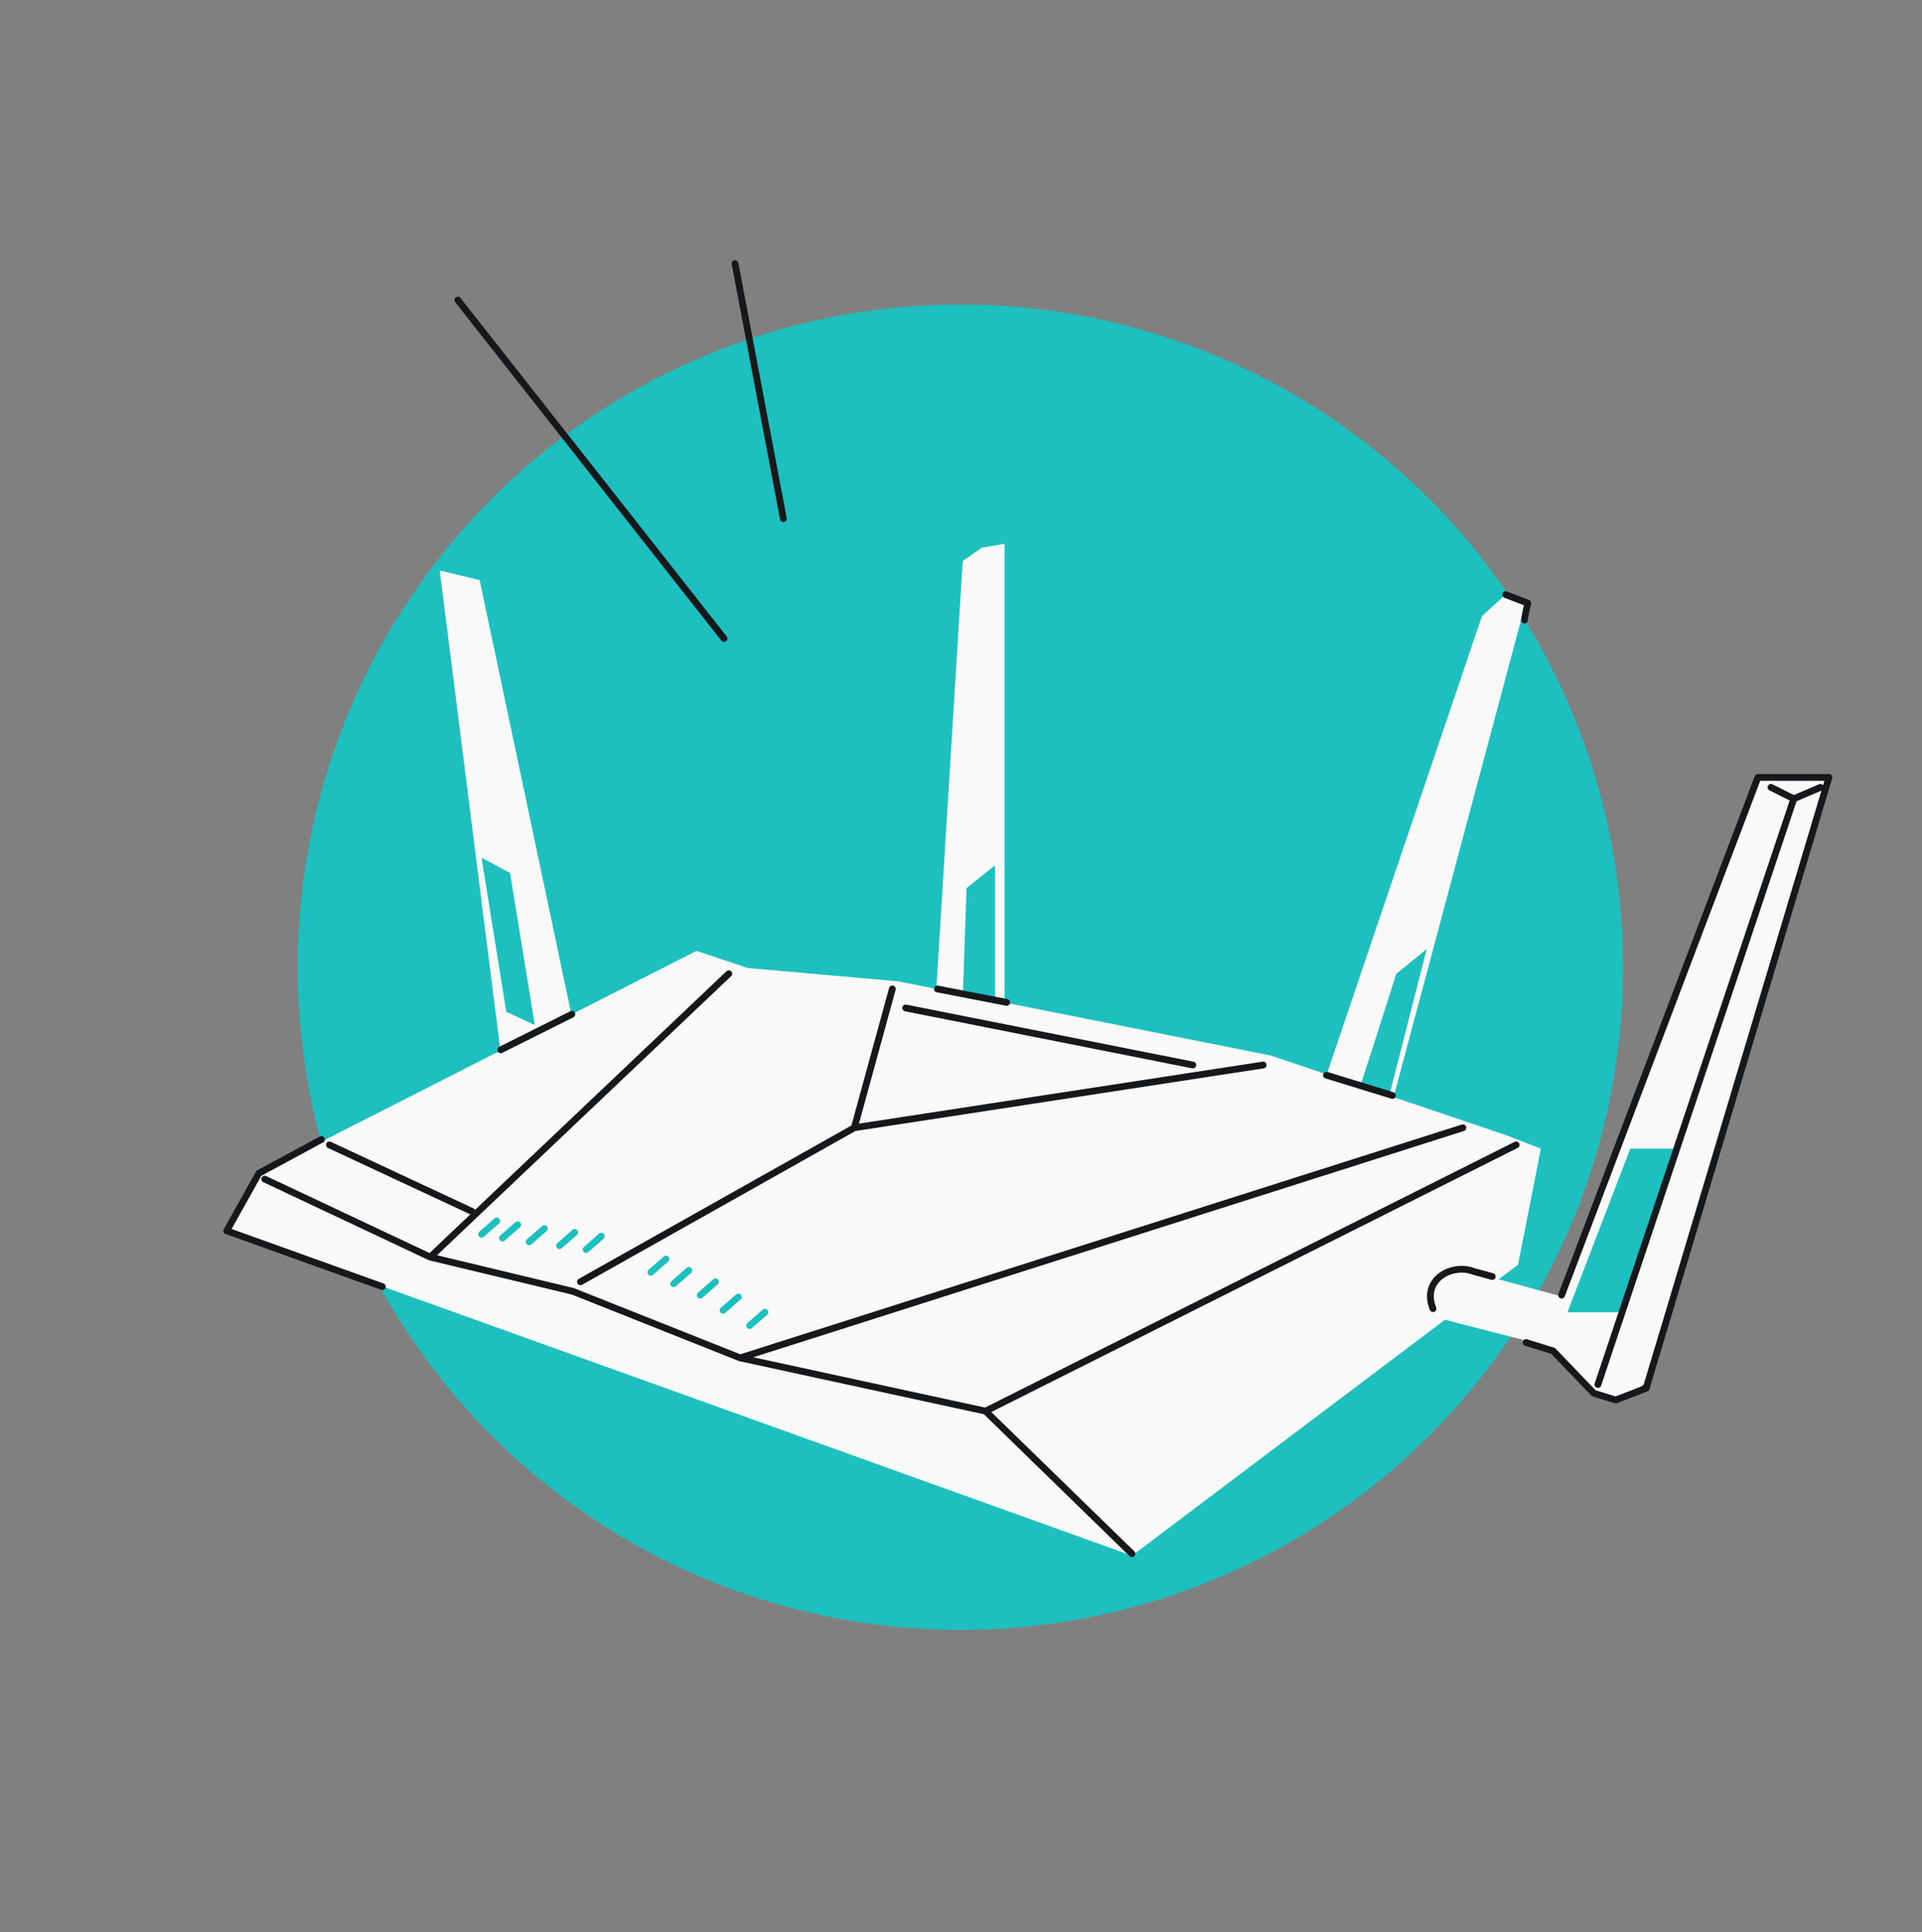 <svg width="568" height="571" viewBox="0 0 568 571" fill="none" xmlns="http://www.w3.org/2000/svg">
<rect x="0" y="0" width="568" height="571" fill="#808080" stroke="none"/>
<circle cx="283.841" cy="285.841" r="195.841" fill="#1EBFBF"/>
<path d="M148.494 315.298L129.947 168.608L141.75 171.418L169.289 301.809L148.494 315.298Z" fill="#F9F9F9"/>
<path d="M150.742 257.971L142.312 253.475L149.618 298.999L158.049 302.933L150.742 257.971Z" fill="#1EBFBF"/>
<path d="M138.378 172.542L151.304 256.285" stroke="#F9F9F9" stroke-width="2" stroke-linecap="round" stroke-linejoin="round"/>
<path d="M437.94 182.097L390.729 321.48L409.276 333.845L450.866 178.163L444.684 175.915L437.94 182.097Z" fill="#F9F9F9"/>
<path d="M412.648 287.759C408.902 299.561 401.295 323.391 400.846 324.29L408.714 331.035L421.641 280.452L412.648 287.759Z" fill="#1EBFBF"/>
<path d="M439.064 183.221L442.436 184.907M442.436 184.907L448.618 180.411M442.436 184.907L413.211 284.948" stroke="#F9F9F9" stroke-width="2" stroke-linecap="round" stroke-linejoin="round"/>
<path d="M284.506 165.798L276.637 293.379L296.87 304.057V160.74L290.126 161.864L284.506 165.798Z" fill="#F9F9F9"/>
<path d="M285.63 262.467L284.506 295.627L294.06 301.809V255.723L285.63 262.467Z" fill="#1EBFBF"/>
<path d="M76.555 346.772L67 363.633L334.526 459.74L448.618 373.749L455.363 339.465L445.246 335.531L375.555 311.926L265.397 290.007L220.996 286.072L205.821 281.014L76.555 346.772Z" fill="#F9F9F9"/>
<path d="M519.996 229.869L457.049 396.792L472.224 411.967L479.53 413.653L485.712 409.157L541.353 229.869H519.996Z" fill="#F9F9F9"/>
<path d="M478.968 387.8H463.231L481.778 339.465H495.267L478.968 387.8Z" fill="#1EBFBF"/>
<path d="M472.224 409.157L530.113 236.052M530.113 236.052L523.368 232.68M530.113 236.052L537.981 232.68" stroke="#16191C" stroke-width="2" stroke-linecap="round" stroke-linejoin="round"/>
<path d="M462.107 383.304L431.195 374.873L422.765 388.924L459.859 398.478L462.107 383.304Z" fill="#F9F9F9"/>
<path d="M97.35 338.341L139.502 358.012M127.137 371.501L215.376 287.759M127.137 371.501L169.289 381.618L218.748 401.289M127.137 371.501L78.241 348.458M218.748 401.289L432.32 333.283M218.748 401.289L291.25 417.025M291.25 417.025L448.056 338.341M291.25 417.025L334.526 459.178M171.538 378.807L252.47 333.283M252.47 333.283L373.306 314.736M252.47 333.283L263.711 292.255M267.645 297.875L352.511 314.736M441 377.24L435.5 375.74C429 373.24 420 378.24 423.5 386.74M95 336.74L76.5 346.74L67 363.74L113 380.24M461.5 382.74L519.5 229.74H540.5L486.5 410.24L477.5 413.74L471 411.74L459 399.24L451 396.74M450.5 183.24C450.5 182.84 451.5 178.24 451.5 178.24L445 175.74M148 310.24L169 299.74M277 292.255L297.5 296.24M392 317.74L411.5 323.74" stroke="#16191C" stroke-width="2" stroke-linecap="round" stroke-linejoin="round"/>
<path d="M142.312 364.757L146.808 360.822" stroke="#1EBFBF" stroke-width="2" stroke-linecap="round" stroke-linejoin="round"/>
<path d="M148.494 365.881L152.991 361.947" stroke="#1EBFBF" stroke-width="2" stroke-linecap="round" stroke-linejoin="round"/>
<path d="M156.363 367.005L160.859 363.071" stroke="#1EBFBF" stroke-width="2" stroke-linecap="round" stroke-linejoin="round"/>
<path d="M165.355 368.129L169.851 364.195" stroke="#1EBFBF" stroke-width="2" stroke-linecap="round" stroke-linejoin="round"/>
<path d="M173.224 369.253L177.72 365.319" stroke="#1EBFBF" stroke-width="2" stroke-linecap="round" stroke-linejoin="round"/>
<path d="M192.333 375.997L196.829 372.063" stroke="#1EBFBF" stroke-width="2" stroke-linecap="round" stroke-linejoin="round"/>
<path d="M199.077 379.369L203.573 375.435" stroke="#1EBFBF" stroke-width="2" stroke-linecap="round" stroke-linejoin="round"/>
<path d="M206.946 382.742L211.442 378.807" stroke="#1EBFBF" stroke-width="2" stroke-linecap="round" stroke-linejoin="round"/>
<path d="M213.69 387.238L218.186 383.304" stroke="#1EBFBF" stroke-width="2" stroke-linecap="round" stroke-linejoin="round"/>
<path d="M221.558 391.734L226.054 387.8" stroke="#1EBFBF" stroke-width="2" stroke-linecap="round" stroke-linejoin="round"/>
<path d="M217.218 77.894L231.507 153.267M135.314 88.686L213.951 188.685" stroke="#16191C" stroke-width="2" stroke-linecap="round" stroke-linejoin="round"/>
</svg>
